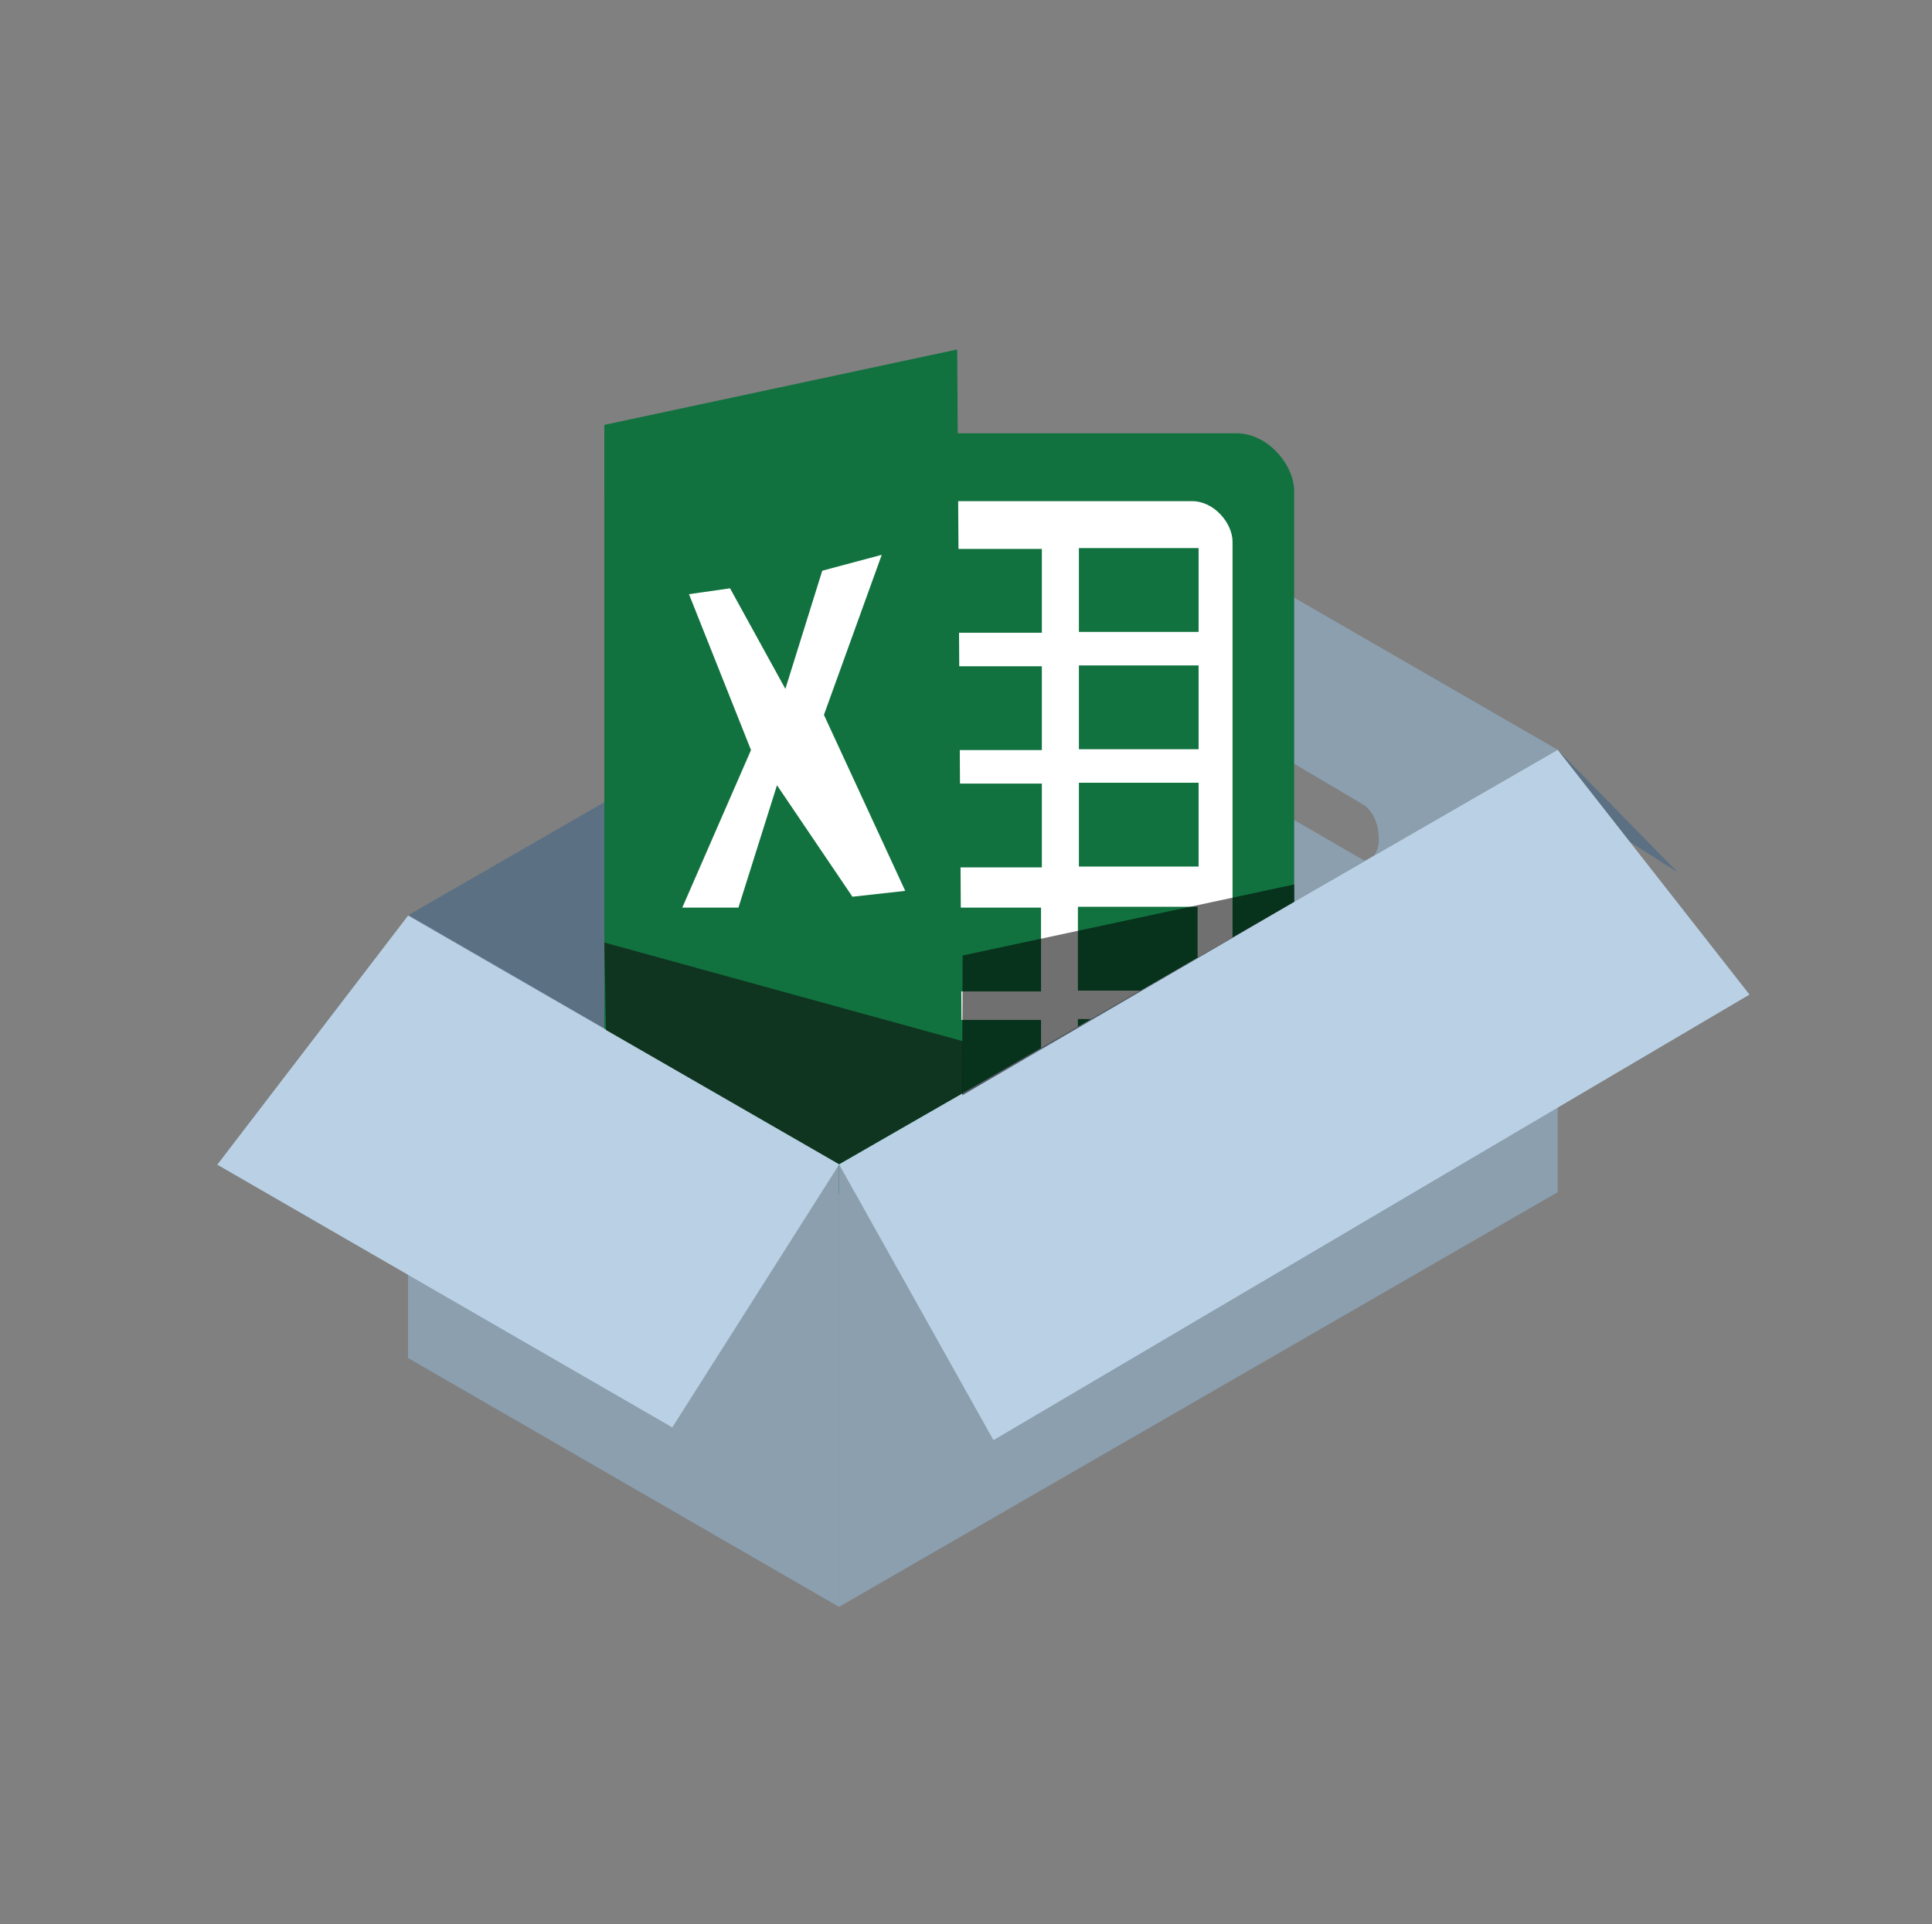 <?xml version="1.0" encoding="utf-8"?>
<svg xmlns="http://www.w3.org/2000/svg" data-name="Calque 2" id="Calque_2" viewBox="0 0 2305 2296">
  <rect x="0" y="0" width="2305" height="2296" fill="#808080" stroke="none"/>
  <defs>
    <style>.cls-1{fill:#8b9faf;}.cls-2{fill:#d8e3ea;}.cls-3{fill:#5b7082;}.cls-4{fill:#11723f;}.cls-5{fill:#fff;}.cls-6{fill:#bad1e5;}.cls-7{fill:#0f3520;}.cls-8{opacity:0.56;}</style>
  </defs>
  <title>existing</title>
  <path class="cls-1" d="M1513.17,960.59s-23.53-10-22.53-37.56,25-28.55,25-28.55l111.67,66.11s19.53,12,17.52,45.57c-.29,4.83-3.6,12.81-6,15.52l219.58-127-514.35-297-857.26,495v527.69l514.31,297V1389.62l0,0,629.93-363.72a26.09,26.09,0,0,1-3.76.77Z"/>
  <path class="cls-2" d="M1643.39,1018.83l-12.28,7.09C1634.57,1025,1639.71,1023,1643.39,1018.83Z"/>
  <polygon class="cls-3" points="486.61 1092.29 1343.91 598.03 1343.91 1125.34 939.8 1353.69 486.61 1092.29"/>
  <polygon class="cls-3" points="1858.45 894.74 2001.67 1040.96 1944.35 1004.37 1858.45 894.74"/>
  <rect class="cls-4" height="907" rx="69.03" width="823" x="721" y="517"/>
  <rect class="cls-5" height="756" rx="48.3" width="692.5" x="778" y="598"/>
  <polygon class="cls-4" points="721 507 1142 417 1148.48 1424 721 1424 721 507"/>
  <polygon class="cls-5" points="983 853 1052 662 981 681 937 822 871 702 822 709 896 895 814 1083 881 1083 927 937 1017 1070 1080 1063 983 853"/>
  <rect class="cls-4" height="100" width="127" x="1116" y="655"/>
  <rect class="cls-4" height="100" width="142.79" x="1287.21" y="654"/>
  <rect class="cls-4" height="100" width="127" x="1116" y="795"/>
  <rect class="cls-4" height="100" width="142.79" x="1287.21" y="794"/>
  <rect class="cls-4" height="100" width="127" x="1116" y="935"/>
  <rect class="cls-4" height="100" width="142.79" x="1287.21" y="934"/>
  <rect class="cls-4" height="100" width="127" x="1115" y="1083"/>
  <rect class="cls-4" height="100" width="142.79" x="1286" y="1082"/>
  <rect class="cls-4" height="100" width="127" x="1115" y="1217"/>
  <rect class="cls-4" height="100" width="142.79" x="1286" y="1216"/>
  <polygon class="cls-1" points="487 1092 1001 1389 1001 1917 487 1620 487 1092"/>
  <polygon class="cls-6" points="486.86 1092.54 259.26 1389.74 802.09 1703.22 1001.14 1389.49 486.86 1092.54"/>
  <polygon class="cls-1" points="1001.14 1389.49 1001.14 1917.3 1858.45 1422.54 1858.45 894.74 1001.14 1389.49"/>
  <polygon class="cls-6" points="1001.14 1389.49 1858.45 894.74 2087.26 1186.76 1185.26 1718.42 1001.14 1389.49"/>
  <polygon class="cls-7" points="721 1124.64 1148.48 1242.32 1148.48 1304.46 1001 1389 723 1229 721 1124.64"/>
  <polygon class="cls-8" points="1148.48 1140.13 1544.2 1055.36 1544.2 1076.09 1148 1307 1148.48 1140.13"/>
</svg>